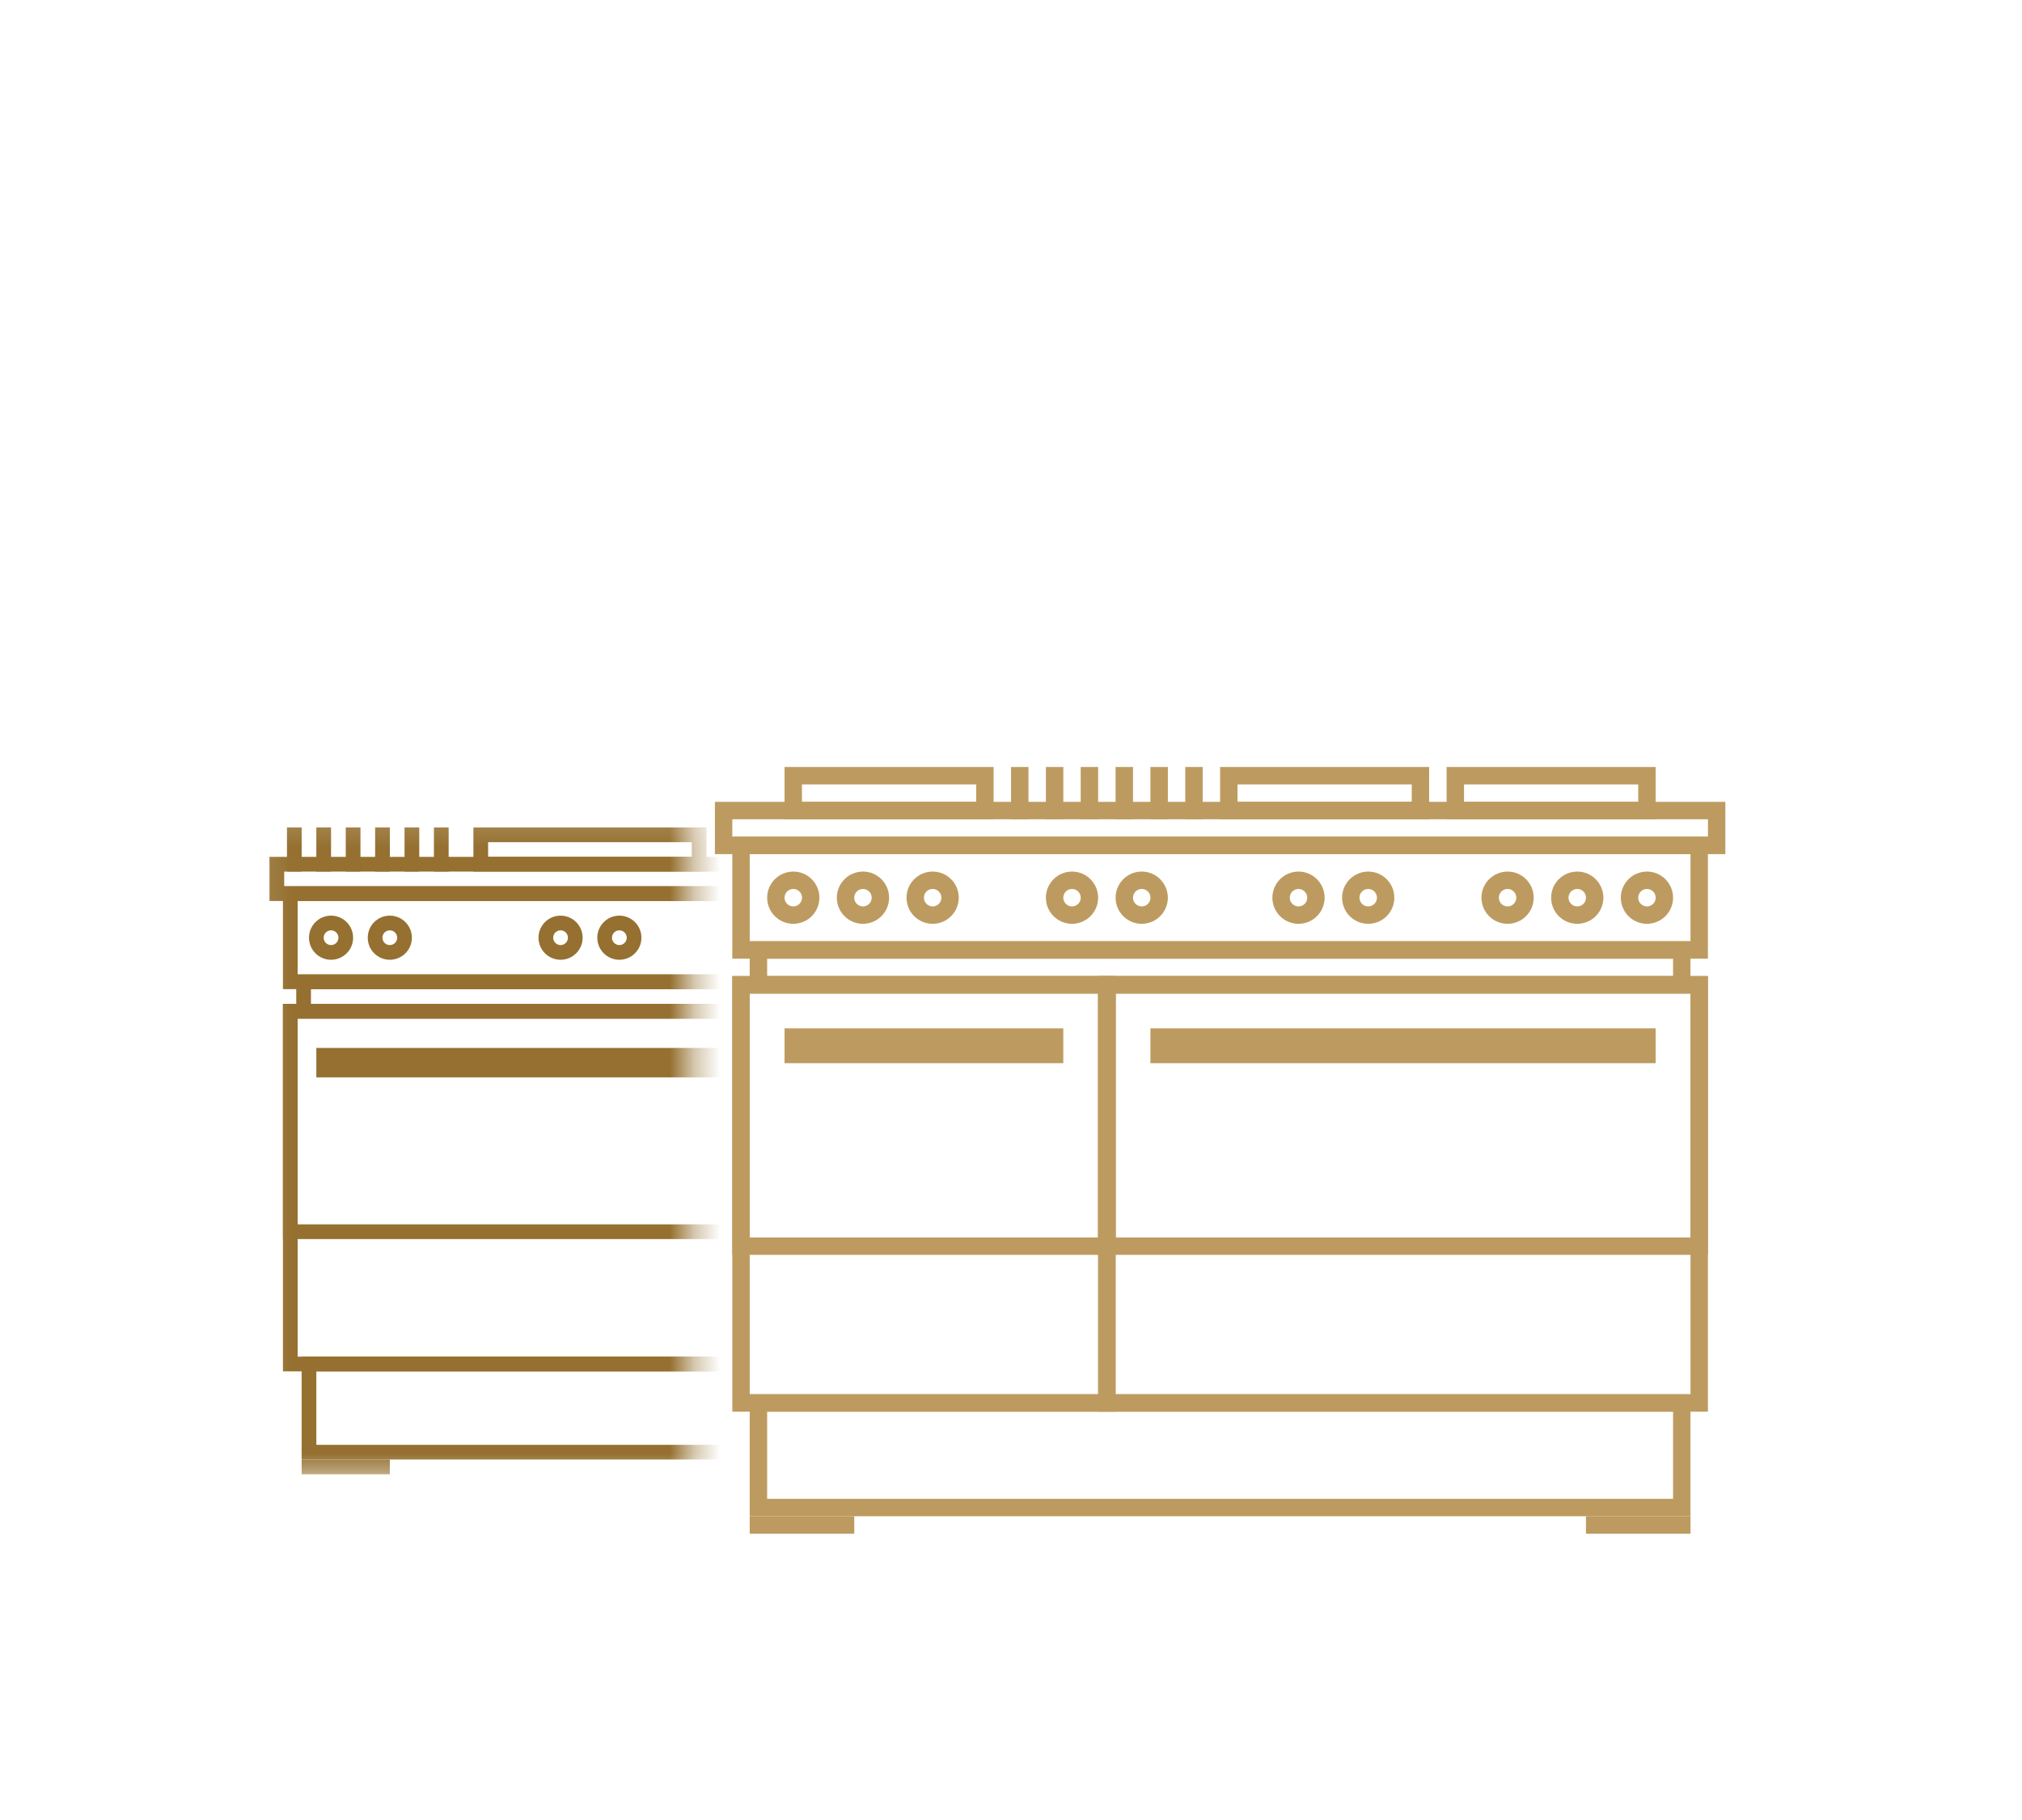 <svg width="80" height="72" viewBox="0 0 80 72" fill="none" xmlns="http://www.w3.org/2000/svg">
<mask id="mask0_2007_21412" style="mask-type:alpha" maskUnits="userSpaceOnUse" x="10" y="32" width="18" height="27">
<rect x="10.114" y="32.16" width="17.262" height="26.347" fill="#C4C4C4"/>
</mask>
<g mask="url(#mask0_2007_21412)">
<rect x="11.485" y="40.004" width="23.714" height="13.957" stroke="#957030" stroke-width="0.582"/>
<rect x="11.485" y="40.004" width="23.713" height="8.723" stroke="#957030" stroke-width="0.582"/>
<rect x="12.807" y="41.748" width="21.07" height="0.582" stroke="#957030" stroke-width="0.582"/>
<rect x="12.225" y="53.96" width="22.233" height="3.489" stroke="#957030" stroke-width="0.582"/>
<rect x="11.485" y="35.351" width="23.713" height="3.489" stroke="#957030" stroke-width="0.582"/>
<rect x="12.012" y="38.841" width="22.66" height="1.163" stroke="#957030" stroke-width="0.582"/>
<rect x="10.953" y="34.189" width="24.777" height="1.163" stroke="#957030" stroke-width="0.582"/>
<rect x="11.499" y="32.88" width="0.291" height="1.454" stroke="#957030" stroke-width="0.291"/>
<rect x="12.661" y="32.88" width="0.291" height="1.454" stroke="#957030" stroke-width="0.291"/>
<rect x="13.825" y="32.88" width="0.291" height="1.454" stroke="#957030" stroke-width="0.291"/>
<rect x="14.988" y="32.88" width="0.291" height="1.454" stroke="#957030" stroke-width="0.291"/>
<rect x="16.151" y="32.88" width="0.291" height="1.454" stroke="#957030" stroke-width="0.291"/>
<rect x="17.314" y="32.88" width="0.291" height="1.454" stroke="#957030" stroke-width="0.291"/>
<rect x="19.021" y="33.026" width="8.641" height="1.163" stroke="#957030" stroke-width="0.582"/>
<rect x="12.08" y="57.886" width="3.198" height="0.291" stroke="#957030" stroke-width="0.291"/>
<circle cx="15.423" cy="37.096" r="0.582" stroke="#957030" stroke-width="0.582"/>
<circle cx="24.505" cy="37.096" r="0.582" stroke="#957030" stroke-width="0.582"/>
<circle cx="13.098" cy="37.096" r="0.582" stroke="#957030" stroke-width="0.582"/>
<circle cx="22.179" cy="37.096" r="0.582" stroke="#957030" stroke-width="0.582"/>
</g>
<rect x="29.318" y="38.959" width="14.475" height="16.543" stroke="#BD9B60" stroke-width="0.689"/>
<rect x="43.793" y="38.959" width="23.436" height="16.543" stroke="#BD9B60" stroke-width="0.689"/>
<rect x="29.318" y="38.959" width="14.475" height="10.339" stroke="#BD9B60" stroke-width="0.689"/>
<rect x="43.793" y="38.959" width="23.436" height="10.339" stroke="#BD9B60" stroke-width="0.689"/>
<rect x="45.861" y="41.027" width="19.3" height="0.689" stroke="#BD9B60" stroke-width="0.689"/>
<rect x="31.385" y="41.027" width="10.339" height="0.689" stroke="#BD9B60" stroke-width="0.689"/>
<rect x="30.007" y="55.502" width="36.532" height="4.136" stroke="#BD9B60" stroke-width="0.689"/>
<rect x="29.318" y="33.445" width="37.911" height="4.136" stroke="#BD9B60" stroke-width="0.689"/>
<rect x="30.007" y="37.581" width="36.532" height="1.379" stroke="#BD9B60" stroke-width="0.689"/>
<rect x="28.629" y="32.066" width="39.29" height="1.379" stroke="#BD9B60" stroke-width="0.689"/>
<rect x="31.385" y="30.687" width="7.582" height="1.379" stroke="#BD9B60" stroke-width="0.689"/>
<rect x="40.174" y="30.515" width="0.345" height="1.723" stroke="#BD9B60" stroke-width="0.345"/>
<rect x="41.553" y="30.515" width="0.345" height="1.723" stroke="#BD9B60" stroke-width="0.345"/>
<rect x="42.931" y="30.515" width="0.345" height="1.723" stroke="#BD9B60" stroke-width="0.345"/>
<rect x="44.31" y="30.515" width="0.345" height="1.723" stroke="#BD9B60" stroke-width="0.345"/>
<rect x="45.689" y="30.515" width="0.345" height="1.723" stroke="#BD9B60" stroke-width="0.345"/>
<rect x="47.067" y="30.515" width="0.345" height="1.723" stroke="#BD9B60" stroke-width="0.345"/>
<rect x="48.618" y="30.687" width="7.582" height="1.379" stroke="#BD9B60" stroke-width="0.689"/>
<rect x="57.579" y="30.687" width="7.582" height="1.379" stroke="#BD9B60" stroke-width="0.689"/>
<rect x="29.835" y="60.155" width="3.791" height="0.345" stroke="#BD9B60" stroke-width="0.345"/>
<rect x="62.921" y="60.155" width="3.791" height="0.345" stroke="#BD9B60" stroke-width="0.345"/>
<circle cx="65.161" cy="35.513" r="0.689" stroke="#BD9B60" stroke-width="0.689"/>
<circle cx="36.9" cy="35.513" r="0.689" stroke="#BD9B60" stroke-width="0.689"/>
<circle cx="45.172" cy="35.513" r="0.689" stroke="#BD9B60" stroke-width="0.689"/>
<circle cx="54.133" cy="35.513" r="0.689" stroke="#BD9B60" stroke-width="0.689"/>
<circle cx="62.404" cy="35.513" r="0.689" stroke="#BD9B60" stroke-width="0.689"/>
<circle cx="34.143" cy="35.513" r="0.689" stroke="#BD9B60" stroke-width="0.689"/>
<circle cx="42.414" cy="35.513" r="0.689" stroke="#BD9B60" stroke-width="0.689"/>
<circle cx="51.375" cy="35.513" r="0.689" stroke="#BD9B60" stroke-width="0.689"/>
<circle cx="59.647" cy="35.513" r="0.689" stroke="#BD9B60" stroke-width="0.689"/>
<circle cx="31.386" cy="35.513" r="0.689" stroke="#BD9B60" stroke-width="0.689"/>
</svg>
